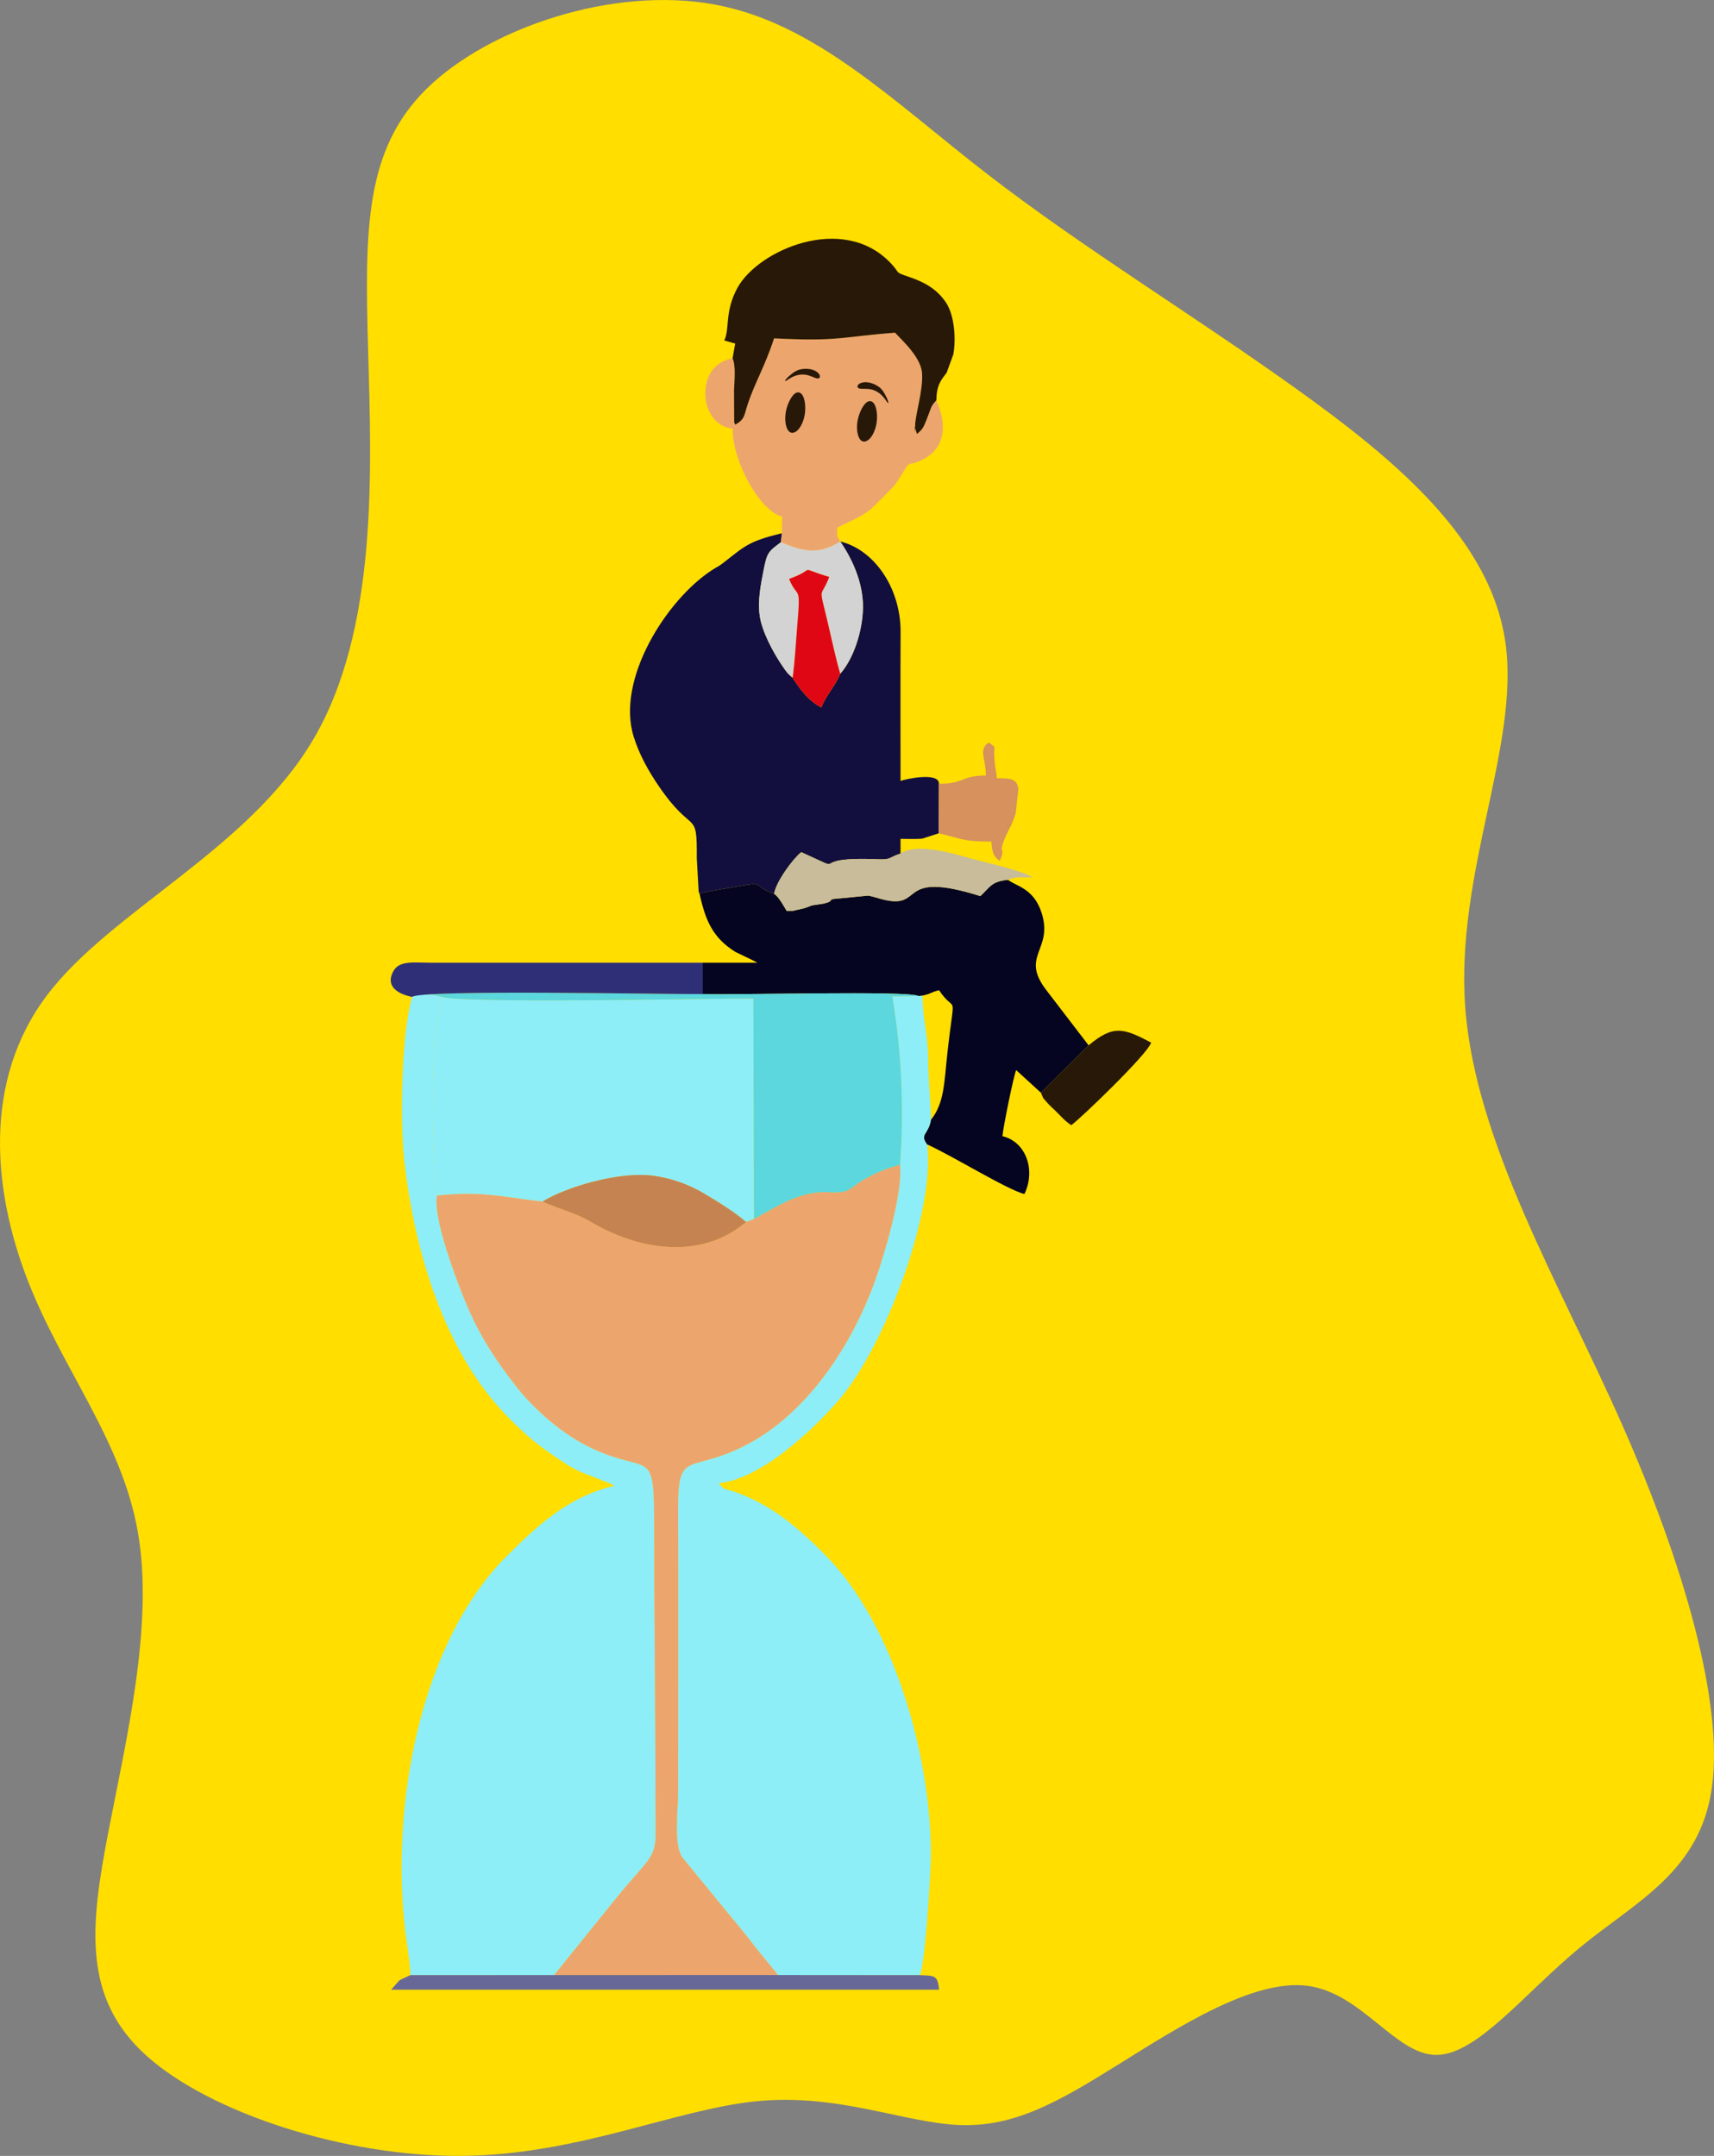<?xml version="1.0" encoding="UTF-8"?>
<!DOCTYPE svg PUBLIC "-//W3C//DTD SVG 1.1//EN" "http://www.w3.org/Graphics/SVG/1.1/DTD/svg11.dtd">
<!-- Creator: CorelDRAW 2017 -->
<svg xmlns="http://www.w3.org/2000/svg" xml:space="preserve" width="119.242mm" height="150mm" version="1.1" style="shape-rendering:geometricPrecision; text-rendering:geometricPrecision; image-rendering:optimizeQuality; fill-rule:evenodd; clip-rule:evenodd"
viewBox="0 0 1942.25 2443.26"
 xmlns:xlink="http://www.w3.org/1999/xlink">
 <rect x="0" y="0" width="1942.25" height="2443.26" fill="#808080" stroke="none"/>
 <defs>
  <style type="text/css">
   <![CDATA[
    .fil4 {fill:#050521}
    .fil3 {fill:#120F3F}
    .fil7 {fill:#281807}
    .fil8 {fill:#2F2F77}
    .fil6 {fill:#5BD7DD}
    .fil5 {fill:#686898}
    .fil1 {fill:#8DEEF7}
    .fil9 {fill:#C68352}
    .fil10 {fill:#C8BC9A}
    .fil11 {fill:lightgrey}
    .fil12 {fill:#D6915D}
    .fil13 {fill:#E00714}
    .fil0 {fill:#E6E6E6}
    .fil2 {fill:#EDA56E}
    .filbg {fill:url(#id0)}
   ]]>
  </style>

    <radialGradient id="id0" gradientUnits="userSpaceOnUse" gradientTransform="matrix(5.36386E-17 -0.876 1 6.12323E-17 4350 23508)" cx="14849.99" cy="10500" r="10419.62" fx="14849.99" fy="10500">
        <stop offset="0" style="stop-opacity:1; stop-color:#FFFF5A"/>
        <stop offset="1" style="stop-opacity:1; stop-color:#FFDE00"/>
    </radialGradient>
 </defs>
 <g id="Слой_x0020_1">
  <g id="_2944280300048">
   <path class="filbg" d="M1627.58 2328.82c-46.22,0 -84.55,-70.45 -146.05,-78.34 -61.5,-7.89 -146.17,46.78 -213.57,88.77 -67.4,41.99 -117.52,71.3 -180.06,69.05 -62.55,-2.25 -137.52,-36.08 -230.02,-27.06 -92.5,9.02 -202.53,60.88 -334.39,62 -131.86,1.13 -285.57,-48.48 -357.91,-113.86 -72.34,-65.39 -63.32,-146.56 -43.03,-252.05 20.29,-105.5 51.86,-235.32 33.82,-340.16 -18.04,-104.85 -85.68,-184.71 -125.14,-286.56 -39.46,-101.84 -50.73,-225.66 21.47,-321.94 72.2,-96.28 227.89,-165.01 301.9,-290.03 74.01,-125.02 66.35,-306.34 62.52,-442.39 -3.83,-136.05 -3.83,-226.83 66.49,-295.85 70.32,-69.01 210.95,-116.25 325.46,-95.43 114.5,20.83 202.87,109.73 309.95,192.49 107.07,82.77 232.85,159.4 348.72,242.32 115.87,82.92 221.85,172.12 238.22,288.75 16.37,116.63 -56.87,260.69 -45.59,413.08 11.27,152.39 107.06,313.11 177.49,472.26 70.44,159.14 115.53,316.7 102,412.11 -13.53,95.41 -85.68,128.68 -148.81,180.54 -63.13,51.86 -117.25,122.31 -163.47,122.31z"/>
   <path class="fil1" d="M465.03 2238.39l162.93 -0.08 70.33 -87.11c35.6,-43.85 44.82,-44.61 44.7,-73.98 -0.06,-12.54 -0.12,-25.05 -0.13,-37.6 -0.12,-103.71 -1.51,-205.37 -1.54,-308.91 -0.03,-92.28 -3.96,-59 -69.06,-88.69 -35.62,-16.25 -67.72,-46.04 -86.35,-69.65 -23.18,-29.38 -42.3,-57.88 -58.64,-97.41 -9.19,-22.25 -37.3,-95.67 -31.92,-120.13 -3.94,-37.76 -5.32,-72.18 -5.37,-117.12 -0.03,-23.43 2.28,-36.59 3.1,-56.07 0.82,-19.65 5.87,-35.26 6.26,-52.27 -12.88,-2.82 -20.13,-4.92 -32.34,0.47 -11.94,40.76 -14.21,138.53 -8.77,186.45 11.47,100.93 44.53,214.01 115.17,287.35 17.06,17.72 33.6,32.57 53.87,45.98 10.57,6.99 18.92,13.23 31.23,18.69l31.36 12.32c6.09,2.8 2.59,0.87 6.07,3.29 -51.97,12.11 -87.08,45.25 -120.92,78.78 -99.6,98.71 -133.28,286.35 -115.36,428.96 1.31,10.43 5.38,34.71 5.38,46.74z"/>
   <path class="fil1" d="M1019.8 1320.04c3.7,30.71 -18.31,104.09 -28.41,131.9 -25.89,71.33 -73.63,145.05 -139.48,182.07 -68.55,38.54 -83.75,5.08 -83.54,74.82 0.33,107.12 0.03,214.29 0.03,321.42 0,22.23 -5.53,60.67 5.13,75.25l73.09 89.16c11.42,15.24 22.57,28.13 34.9,43.6l160.76 0.12c5.76,-9.96 12.4,-111.47 12.5,-136.38 0.43,-109.86 -41.13,-260.38 -119.31,-339.37 -31.08,-31.4 -60.75,-57.02 -102.8,-71.94 -11.99,-4.25 -11.88,-1.31 -18.18,-9.91 46.24,-3.85 105.72,-58.73 136.37,-94.53 52.96,-61.84 109.11,-214.6 99.76,-289.27 -8.85,-11.99 1.74,-10.86 4.4,-28.08 -0.91,-26.68 -3.15,-48.05 -3.34,-71.82 -0.19,-23.92 -6.29,-43.9 -6.29,-68.82l-4.4 0.51 -29.9 0.51c10.34,61.03 13.57,127.53 8.7,190.75z"/>
   <path class="fil2" d="M854.4 1381.47l-9.08 3.28c-0.48,0.5 -1.22,1.14 -1.53,1.4 -51.22,42.15 -120.39,30.28 -173.55,-1.02 -19.36,-11.4 -35.01,-14.08 -55.61,-23.43 -46.01,-5.27 -67.8,-12.27 -119.29,-6.88 -5.39,24.47 22.72,97.89 31.92,120.13 16.34,39.54 35.45,68.03 58.64,97.41 18.63,23.61 50.73,53.4 86.35,69.65 65.09,29.7 69.03,-3.59 69.06,88.69 0.03,103.53 1.42,205.19 1.54,308.91 0.02,12.54 0.08,25.06 0.13,37.6 0.13,29.37 -9.1,30.14 -44.7,73.98l-70.33 87.11 253.57 -0.04c-12.33,-15.47 -23.49,-28.35 -34.9,-43.6l-73.09 -89.16c-10.66,-14.58 -5.13,-53.03 -5.13,-75.25 0,-107.13 0.3,-214.3 -0.03,-321.42 -0.22,-69.74 14.99,-36.28 83.54,-74.82 65.85,-37.02 113.6,-110.74 139.48,-182.07 10.09,-27.81 32.1,-101.19 28.41,-131.9 -16.31,4.53 -26.07,8.45 -40.7,16.79 -18.7,10.65 -15.15,15.83 -40.02,14.3 -32.91,-2.02 -60.83,17.62 -84.67,30.34z"/>
   <path class="fil3" d="M792.66 1012.59c12.83,-3.28 30.04,-5.48 44.25,-8.15 31.26,-5.87 15.36,-0.1 40.31,8.59 1.79,-11.99 16.37,-32.79 25.82,-42.67 3.31,-3.45 1.93,-2.24 5.07,-4.55 59.46,26.89 -0.21,4.49 86.04,7.95 16.67,0.67 12.16,-1.94 26.29,-6.43l0 -16.69c7.65,0 17.3,0.52 24.72,-0.27l18.48 -5.97 0.29 -56.17c0.49,-13.8 -39.17,-5.19 -43.48,-3.12 0,-56.18 -0.23,-112.4 0.07,-168.57 0.27,-50.34 -30.06,-93.63 -68.33,-102.85 12.12,17.78 26.03,45.03 25.69,74.9 -0.3,26.86 -11.08,58.73 -25.76,74.92 -6.44,15.57 -16.42,24.62 -21.38,38.2 -15,-7.8 -24.34,-20.75 -32.53,-33.63 -5.55,-4.55 -6.58,-5.92 -12.1,-14.07 -9.97,-14.75 -22.79,-38.49 -25.21,-56.26 -2.34,-17.23 1.05,-34.29 4.03,-49.67 4.29,-22.18 5.26,-22.53 20.01,-33.61l1.07 -10.18c-37.62,9.15 -41.5,14.18 -66.17,33.4 -6.09,4.75 -6.71,4.27 -13.28,8.56 -51.55,33.69 -108.72,123.97 -88.49,188.65 6.47,20.69 16.74,38.84 28.36,55.89 39.39,57.79 43.54,24.49 43.13,81.68l2.16 38.09c0.15,0.46 0.52,1.42 0.95,2.03z"/>
   <path class="fil1" d="M495.35 1354.82c51.49,-5.4 73.28,1.61 119.29,6.88 26.89,-16.51 85.87,-34.1 124.46,-29.41 20.56,2.5 41.52,10.07 57.82,19.73 14.84,8.8 36.16,21.91 48.4,32.73l9.08 -3.28 -0.71 -249.85c-47.45,-0.2 -336.03,6.07 -354.35,-2.26 -0.39,17.01 -5.44,32.62 -6.26,52.27 -0.81,19.48 -3.13,32.64 -3.1,56.07 0.05,44.94 1.43,79.36 5.37,117.12z"/>
   <path class="fil4" d="M877.22 1013.03c-24.95,-8.69 -9.05,-14.46 -40.31,-8.59 -14.21,2.67 -31.42,4.87 -44.25,8.15 6.88,31.59 15.5,50.34 40.46,66.09l21.04 10.16c0.55,0.27 1.59,0.87 2.03,1.09 0.43,0.22 1.38,0.68 2.01,1.11l-61.87 0 0 35.5c33.95,1.28 233.14,-4.15 244.69,2.23l4.4 -0.51c9.87,-1.97 8.88,-3.73 18.72,-6.02 19.69,29.41 17.85,-4.63 9.36,71.77 -3.6,32.37 -3.29,56.06 -18.45,74.89 -2.66,17.22 -13.25,16.09 -4.4,28.08 27.25,12.1 91.45,51.79 110.22,56.16 13.23,-27.58 1.39,-59.39 -24.96,-65.52 0.81,-9.72 12.76,-68.96 15.6,-74.89l28.08 25.68 53.98 -53.76 -47.77 -62.38c-30.44,-39.34 8.29,-45.46 -5.56,-88 -9.03,-27.73 -28.45,-29.74 -38.1,-37.21 -18.52,2.01 -19.79,7.61 -31.2,18.46 -97.25,-30.52 -61.74,16.6 -111.63,3.52 -4.41,-1.15 -11.26,-3.39 -15.37,-4.07l-40.04 3.88c-5.33,1.7 1.16,2.48 -11.18,5.28l-12.44 1.91c-3.98,1.22 -5.78,2.78 -13.94,4.42 -9.9,1.99 -3.74,1.75 -14.9,1.84 -3.2,-5.22 -9.14,-16.48 -14.2,-19.27z"/>
   <path class="fil2" d="M830.11 406.09c-19.49,3.97 -30.24,17.36 -30.84,39.35 -0.52,18.92 11.12,38.63 30.84,40.27 0,37.42 30.42,92.97 56.16,99.85l-0.27 18.72 -1.07 10.18c26.64,11.25 43.17,14.14 67.26,-0.78 -4.7,-8.59 -3.22,-2.76 -3.51,-15.64 16.7,-8.84 29.54,-12.16 42.98,-25.67 6.38,-6.41 10.8,-10.63 17.15,-17.17 8.22,-8.45 8.74,-11.06 14.43,-19.89 9.42,-14.62 3.39,-5.81 20.65,-13.67 27.29,-12.43 29.93,-40.05 17.11,-67.93 -6.79,7.29 -5.34,7.74 -10.85,21.3 -3.67,9.04 -3.96,10.78 -10.99,16.76 -0.36,-0.65 -0.67,-1.64 -0.78,-2.08 -0.11,-0.45 -0.57,-1.56 -0.67,-2.13 -2.66,-13.67 0.08,11.81 -0.71,-4.55 -0.51,-10.66 9.08,-39.96 7.88,-59.66 -1.09,-17.89 -21.26,-36.31 -30.68,-46.33 -61.9,4.64 -62.51,10.2 -137.06,6.4 -10.44,32.14 -22.13,50.85 -30.14,75.49 -3.94,12.11 -2.82,16.06 -13.78,22.37 -0.57,-0.86 -1.01,-2.01 -1.28,-2.8l-0.2 -36.32c0.45,-10.82 2.17,-28.14 -1.64,-36.09z"/>
   <path class="fil5" d="M1042.28 2238.39l-160.76 -0.12 -253.57 0.04 -162.93 0.08 -12.24 5.75 -9.6 10.77 620.93 0c-1.45,-17.39 -6.08,-15.59 -21.84,-16.53z"/>
   <path class="fil6" d="M499.34 1129.36c18.32,8.33 306.9,2.06 354.35,2.26l0.71 249.85c23.84,-12.72 51.76,-32.36 84.67,-30.34 24.87,1.53 21.32,-3.65 40.02,-14.3 14.63,-8.34 24.39,-12.25 40.7,-16.79 4.87,-63.22 1.64,-129.72 -8.7,-190.75l29.9 -0.51c-11.55,-6.38 -210.73,-0.95 -244.69,-2.23 -38.52,0.47 -320.11,-5.48 -329.31,3.27 12.21,-5.39 19.46,-3.28 32.34,-0.47z"/>
   <path class="fil7" d="M830.11 406.09c3.81,7.94 2.09,25.27 1.64,36.09l0.2 36.32c0.26,0.79 0.71,1.95 1.28,2.8 10.95,-6.32 9.84,-10.26 13.78,-22.37 8.01,-24.64 19.7,-43.35 30.14,-75.49 74.55,3.8 75.16,-1.75 137.06,-6.4 9.42,10.01 29.59,28.44 30.68,46.33 1.2,19.7 -8.4,49.01 -7.88,59.66 0.79,16.36 -1.95,-9.12 0.71,4.55 0.11,0.56 0.57,1.68 0.67,2.13 0.11,0.44 0.43,1.43 0.78,2.08 7.04,-5.98 7.32,-7.72 10.99,-16.76 5.51,-13.55 4.06,-14.01 10.85,-21.3 0.44,-17.65 5.21,-22.74 11.66,-31.23l7.53 -20.64c3.43,-17.28 1.25,-44.41 -7.91,-58.47 -10.38,-15.92 -25.08,-23.76 -42.2,-29.57 -17.57,-5.96 -8.93,-3.34 -21.29,-16.16 -54.24,-56.27 -149.8,-13.95 -173.03,28.34 -14.94,27.2 -8.63,46.53 -15.02,59.86l12.36 3.5 -3 16.72z"/>
   <path class="fil8" d="M467 1129.82c9.2,-8.75 290.8,-2.8 329.31,-3.27l0 -35.5 -309.46 -0.02c-17.74,-0.12 -34.24,-2.63 -40.95,9.33 -9.66,17.23 4.46,26.01 21.1,29.46z"/>
   <path class="fil9" d="M614.64 1361.7c20.6,9.34 36.25,12.03 55.61,23.43 53.16,31.3 122.33,43.17 173.55,1.02 0.31,-0.25 1.05,-0.9 1.53,-1.4 -12.24,-10.82 -33.56,-23.93 -48.4,-32.73 -16.3,-9.66 -37.26,-17.23 -57.82,-19.73 -38.59,-4.69 -97.58,12.91 -124.46,29.41z"/>
   <path class="fil10" d="M1020.44 967.34c-14.14,4.49 -9.63,7.1 -26.29,6.43 -86.24,-3.47 -26.58,18.93 -86.04,-7.95 -3.14,2.31 -1.76,1.09 -5.07,4.55 -9.46,9.88 -24.04,30.68 -25.82,42.67 5.06,2.79 11,14.05 14.2,19.27 11.16,-0.08 5,0.15 14.9,-1.84 8.16,-1.64 9.97,-3.21 13.94,-4.42l12.44 -1.91c12.34,-2.79 5.85,-3.58 11.18,-5.28l40.04 -3.88c4.11,0.68 10.97,2.92 15.37,4.07 49.89,13.08 14.38,-34.04 111.63,-3.52 11.41,-10.85 12.68,-16.45 31.2,-18.46 9.71,-3.98 14.43,-2.74 28.08,-2.74 -10.57,-7.34 -55.41,-17.4 -69.29,-21.2 -17.03,-4.67 -61.21,-18.92 -80.49,-5.79z"/>
   <path class="fil11" d="M898.2 768.09c2.68,-19.65 3.63,-39.94 5.22,-58.76 4.18,-49.59 0.64,-28.93 -9.26,-53.26 34.1,-12.13 6.38,-13.91 45.51,-2.21 -10.03,26.09 -12.28,6.97 -1.69,51.69 4.67,19.71 8.51,38.66 14.13,57.98 14.68,-16.2 25.46,-48.07 25.76,-74.92 0.34,-29.87 -13.57,-57.12 -25.69,-74.9 -24.08,14.91 -40.62,12.02 -67.26,0.78 -14.75,11.08 -15.72,11.43 -20.01,33.61 -2.98,15.38 -6.37,32.44 -4.03,49.67 2.42,17.77 15.24,41.51 25.21,56.26 5.52,8.15 6.54,9.52 12.1,14.07z"/>
   <path class="fil12" d="M1063.92 888.24l-0.29 56.17c25.14,5.45 25.59,9.36 59.78,9.36 1,12 2,16.45 9.36,21.84 9.34,-19.47 -6.96,-1.67 12.91,-40.14 1.77,-3.43 4.08,-10.01 5.26,-13.7l3.07 -27.52c-1.63,-12.28 -9.56,-12.25 -24.37,-12.25 -0.9,-10.84 -1.9,-9.31 -2.84,-22.12 -1.21,-16.42 3.38,-11.19 -6.52,-18.44 -11.97,8.77 -3.12,17.36 -3.12,37.44 -28.14,0 -23.63,9.36 -53.25,9.36z"/>
   <path class="fil7" d="M1233.56 1184.66l-53.98 53.76c4.12,9.23 0.58,3.42 6.98,11.12 2.5,3.01 6.23,6.15 9.39,9.27 6.79,6.7 10.45,11.32 17.95,16.35 8.72,-5.84 87.11,-80.95 90.49,-93.61 -31.51,-16.67 -42.8,-20.19 -70.83,3.12z"/>
   <path class="fil13" d="M898.2 768.09c8.19,12.88 17.53,25.83 32.53,33.63 4.95,-13.58 14.93,-22.63 21.38,-38.2 -5.62,-19.31 -9.46,-38.26 -14.13,-57.98 -10.59,-44.72 -8.34,-25.6 1.69,-51.69 -39.13,-11.7 -11.42,-9.92 -45.51,2.21 9.91,24.33 13.45,3.68 9.26,53.26 -1.59,18.82 -2.53,39.11 -5.22,58.76z"/>
   <path class="fil7" d="M903.99 487.42c3.69,-3.7 6.8,-10.46 7.97,-17.95 1.16,-7.49 0.36,-15.7 -1.97,-20.43 -2.34,-4.72 -6.22,-5.96 -10.22,-2.22 -4,3.74 -8.11,12.44 -9.46,20.86 -1.35,8.42 0.08,16.57 2.91,20.32 2.84,3.75 7.09,3.11 10.78,-0.59z"/>
   <path class="fil7" d="M985.33 497.36c3.69,-3.7 6.8,-10.46 7.96,-17.95 1.16,-7.49 0.37,-15.7 -1.97,-20.43 -2.34,-4.72 -6.22,-5.96 -10.22,-2.22 -4,3.74 -8.11,12.44 -9.46,20.86 -1.35,8.43 0.07,16.57 2.91,20.32 2.84,3.75 7.09,3.11 10.78,-0.59z"/>
   <path class="fil7" d="M973.5 440.22c2.37,0.81 7.12,0.18 11.33,0.67 4.21,0.5 7.87,2.12 10.83,4.2 2.96,2.08 5.21,4.61 6.94,6.9 1.73,2.29 2.93,4.33 3.52,4.72 0.6,0.39 0.6,-0.87 0,-2.74 -0.6,-1.87 -1.79,-4.34 -3.35,-7.13 -1.55,-2.79 -3.45,-5.89 -6.89,-8.46 -3.44,-2.57 -8.42,-4.61 -12.8,-5.11 -4.38,-0.49 -8.16,0.56 -10.06,2.22 -1.89,1.66 -1.89,3.91 0.48,4.72z"/>
   <path class="fil7" d="M926.39 428.89c-2.5,-0.14 -6.66,-2.51 -10.75,-3.64 -4.08,-1.12 -8.09,-1 -11.61,-0.19 -3.52,0.81 -6.57,2.31 -9.03,3.79 -2.46,1.47 -4.34,2.91 -5.04,3.05 -0.7,0.14 -0.23,-1.03 1.03,-2.54 1.26,-1.5 3.3,-3.35 5.78,-5.34 2.48,-2 5.41,-4.16 9.57,-5.24 4.16,-1.09 9.54,-1.11 13.78,0.08 4.25,1.19 7.35,3.59 8.48,5.84 1.13,2.25 0.28,4.34 -2.22,4.19z"/>
  </g>
 </g>
</svg>
